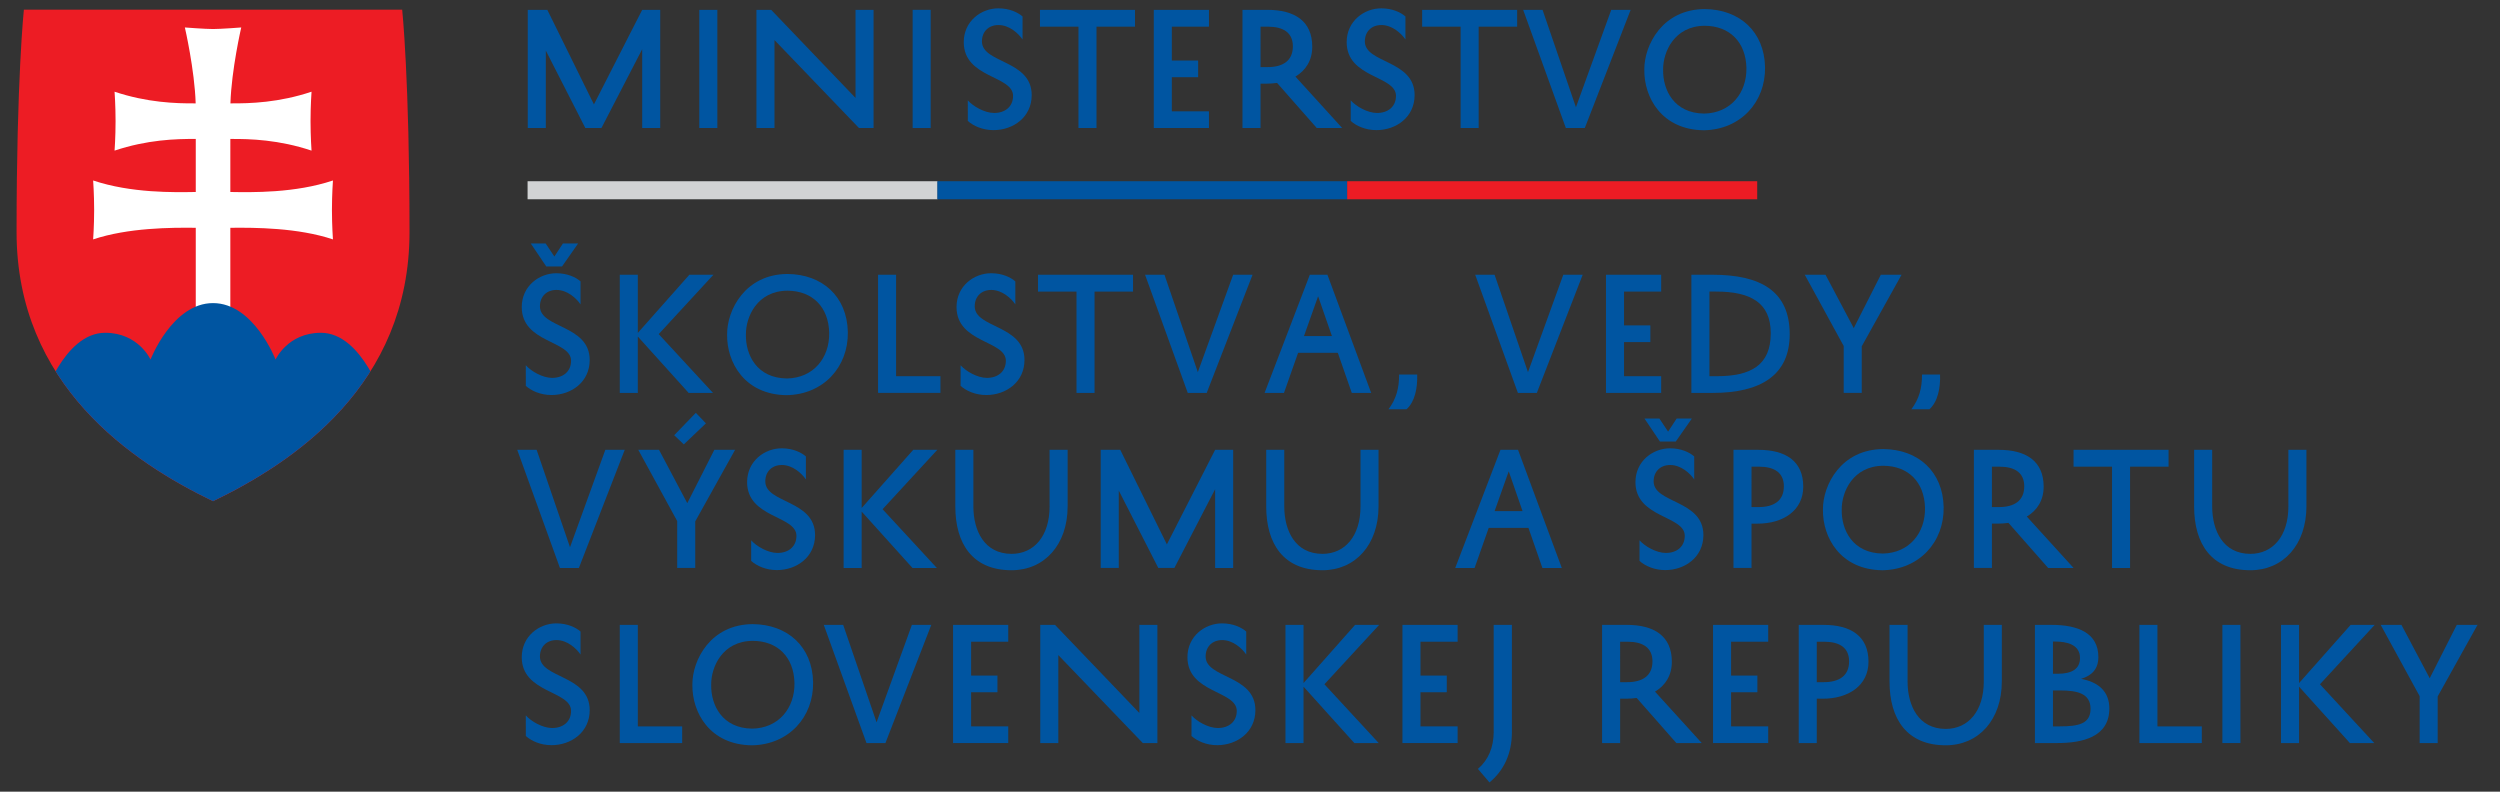 <?xml version="1.0" encoding="utf-8"?>
<!-- Generator: Adobe Illustrator 15.0.0, SVG Export Plug-In . SVG Version: 6.00 Build 0)  -->
<!DOCTYPE svg PUBLIC "-//W3C//DTD SVG 1.1//EN" "http://www.w3.org/Graphics/SVG/1.1/DTD/svg11.dtd">
<svg version="1.1" id="Layer_1" xmlns="http://www.w3.org/2000/svg" xmlns:xlink="http://www.w3.org/1999/xlink" x="0px" y="0px"
	 width="300px" height="95px" viewBox="0 0 300 95" enable-background="new 0 0 300 95" xml:space="preserve">
<rect x="0" y="0" width="300" height="95" fill="#333333" stroke="none"/>
<g>
	<path fill="#0055A1" d="M77.062,15.361V5.908l-4.89,9.454h-1.931L65.497,6.07v9.292h-2.165V1.181h2.346l5.593,11.348l5.792-11.348
		h2.164v14.181H77.062z"/>
	<path fill="#0055A1" d="M86.081,1.181v14.181h-2.164V1.181H86.081z"/>
	<path fill="#0055A1" d="M104.827,1.181v14.181h-1.751L92.937,4.807v10.555h-2.165V1.181h1.768l10.122,10.572V1.181H104.827z"/>
	<path fill="#0055A1" d="M111.681,1.181v14.181h-2.165V1.181H111.681z"/>
	<path fill="#0055A1" d="M116.138,12.041c0.631,0.722,2.021,1.516,3.157,1.516c1.317,0,2.273-0.758,2.273-2.056
		c0-2.454-5.918-2.111-5.918-6.441c0-2.525,2.093-4.059,4.15-4.059c1.335,0,2.346,0.487,2.905,0.974v2.761
		c-0.506-0.739-1.588-1.732-2.887-1.732c-1.209,0-1.985,0.812-1.985,1.967c0,2.652,5.971,2.201,5.971,6.44
		c0,2.652-2.218,4.204-4.582,4.204c-1.316,0-2.417-0.505-3.084-1.101V12.041z"/>
	<path fill="#0055A1" d="M124.797,1.181H136.2v2.02h-4.62v12.161h-2.165V3.201h-4.618V1.181z"/>
	<path fill="#0055A1" d="M145.075,15.361h-6.621V1.181h6.621v2.02h-4.456v4.06h3.157v2.002h-3.157v4.095h4.456V15.361z"/>
	<path fill="#0055A1" d="M153.247,9.949c-0.396,0.053-0.812,0.09-1.243,0.09h-0.74v5.322h-2.166V1.181h2.978
		c3.266,0,5.394,1.335,5.394,4.42c0,1.642-0.775,2.851-2.021,3.59l5.61,6.17h-3.048L153.247,9.949z M151.264,8.054h0.83
		c1.876,0,3.049-0.776,3.049-2.49c0-1.641-1.137-2.364-2.996-2.364h-0.883V8.054z"/>
	<path fill="#0055A1" d="M162.087,12.041c0.632,0.722,2.021,1.516,3.158,1.516c1.317,0,2.272-0.758,2.272-2.056
		c0-2.454-5.917-2.111-5.917-6.441c0-2.525,2.092-4.059,4.149-4.059c1.335,0,2.345,0.487,2.904,0.974v2.761
		c-0.505-0.739-1.588-1.732-2.886-1.732c-1.21,0-1.985,0.812-1.985,1.967c0,2.652,5.972,2.201,5.972,6.44
		c0,2.652-2.22,4.204-4.582,4.204c-1.316,0-2.417-0.505-3.086-1.101V12.041z"/>
	<path fill="#0055A1" d="M170.657,1.181h11.401v2.02h-4.618v12.161h-2.165V3.201h-4.618V1.181z"/>
	<path fill="#0055A1" d="M189.112,12.871l4.238-11.69h2.329l-5.503,14.181h-2.274l-5.123-14.181h2.326L189.112,12.871z"/>
	<path fill="#0055A1" d="M204.573,1.09c4.168,0.036,7.145,2.688,7.233,6.964c0.072,4.186-2.922,7.505-7.343,7.578
		c-5.034-0.055-7.197-3.915-7.145-7.289C197.301,5.42,199.483,1.108,204.573,1.09z M204.5,13.629
		c3.175-0.054,5.123-2.472,5.071-5.484c-0.073-3.086-2.004-5.034-4.998-5.052c-3.664,0.018-5.017,3.157-4.998,5.25
		C199.521,10.779,200.873,13.593,204.5,13.629z"/>
	<path fill="#0055A1" d="M63.098,43.83c0.631,0.722,2.021,1.516,3.156,1.516c1.317,0,2.274-0.759,2.274-2.057
		c0-2.454-5.918-2.111-5.918-6.441c0-2.526,2.093-4.059,4.15-4.059c1.335,0,2.344,0.487,2.904,0.974v2.76
		c-0.505-0.739-1.587-1.731-2.887-1.731c-1.208,0-1.984,0.812-1.984,1.967c0,2.651,5.971,2.2,5.971,6.44
		c0,2.653-2.218,4.204-4.582,4.204c-1.318,0-2.417-0.505-3.084-1.1V43.83z M69.376,29.216l-1.931,2.759h-1.894l-1.859-2.759h1.786
		l1.046,1.569l1.029-1.569H69.376z"/>
	<path fill="#0055A1" d="M76.537,32.968v6.982l6.188-6.982h2.887l-6.567,7.126l6.513,7.054h-2.922l-6.099-6.765v6.765h-2.164V32.968
		H76.537z"/>
	<path fill="#0055A1" d="M94.506,32.878c4.167,0.037,7.144,2.688,7.234,6.964c0.073,4.185-2.922,7.505-7.343,7.577
		c-5.034-0.054-7.198-3.915-7.144-7.289C87.234,37.208,89.417,32.896,94.506,32.878z M94.434,45.417
		c3.176-0.053,5.124-2.472,5.07-5.483c-0.073-3.086-2.003-5.035-4.997-5.052c-3.663,0.017-5.016,3.156-4.998,5.25
		C89.454,42.566,90.807,45.38,94.434,45.417z"/>
	<path fill="#0055A1" d="M112.853,47.148h-7.486V32.968h2.164v12.178h5.322V47.148z"/>
	<path fill="#0055A1" d="M115.271,43.83c0.631,0.722,2.021,1.516,3.158,1.516c1.316,0,2.273-0.759,2.273-2.057
		c0-2.454-5.918-2.111-5.918-6.441c0-2.526,2.093-4.059,4.15-4.059c1.334,0,2.345,0.487,2.905,0.974v2.76
		c-0.506-0.739-1.588-1.731-2.887-1.731c-1.208,0-1.985,0.812-1.985,1.967c0,2.651,5.972,2.2,5.972,6.44
		c0,2.653-2.218,4.204-4.582,4.204c-1.317,0-2.417-0.505-3.085-1.1V43.83z"/>
	<path fill="#0055A1" d="M124.562,32.968h11.403v2.021h-4.619v12.16h-2.165v-12.16h-4.62V32.968z"/>
	<path fill="#0055A1" d="M143.74,44.66l4.24-11.692h2.327l-5.502,14.181h-2.273l-5.124-14.181h2.327L143.74,44.66z"/>
	<path fill="#0055A1" d="M159.29,32.968l5.25,14.181h-2.326l-1.678-4.816h-4.764l-1.696,4.816h-2.326l5.429-14.181H159.29z
		 M156.477,40.33h3.354l-1.658-4.782L156.477,40.33z"/>
	<path fill="#0055A1" d="M170.062,44.948c0.053,1.605-0.271,3.267-1.282,4.167h-2.165c0.939-1.245,1.28-2.526,1.28-4.167H170.062z"
		/>
	<path fill="#0055A1" d="M183.357,44.66l4.238-11.692h2.328l-5.503,14.181h-2.273l-5.123-14.181h2.326L183.357,44.66z"/>
	<path fill="#0055A1" d="M199.341,47.148h-6.622V32.968h6.622v2.021h-4.457v4.06h3.158v2.002h-3.158v4.095h4.457V47.148z"/>
	<path fill="#0055A1" d="M202.965,47.148V32.968h2.526c5.792,0,9.273,1.967,9.273,7.145c0,4.907-3.481,7.036-9.236,7.036H202.965z
		 M205.133,45.146h0.863c4.114,0,6.495-1.316,6.495-5.16c0-3.698-2.47-4.998-6.549-4.998h-0.81V45.146z"/>
	<path fill="#0055A1" d="M223.408,47.148h-2.165V41.52l-4.673-8.552h2.49l3.391,6.406l3.247-6.406h2.49l-4.78,8.589V47.148z"/>
	<path fill="#0055A1" d="M232.807,44.948c0.055,1.605-0.271,3.267-1.28,4.167h-2.165c0.937-1.245,1.28-2.526,1.28-4.167H232.807z"/>
	<path fill="#0055A1" d="M68.401,65.668l4.24-11.689h2.328l-5.503,14.178h-2.273l-5.125-14.178h2.328L68.401,65.668z"/>
	<path fill="#0055A1" d="M83.429,68.156h-2.165v-5.629l-4.673-8.549h2.49l3.392,6.402l3.248-6.402h2.49l-4.781,8.586V68.156z
		 M82.058,53.328l-1.155-1.1l2.598-2.689l1.21,1.264L82.058,53.328z"/>
	<path fill="#0055A1" d="M90.141,64.836c0.632,0.723,2.021,1.518,3.157,1.518c1.318,0,2.274-0.758,2.274-2.057
		c0-2.453-5.919-2.111-5.919-6.441c0-2.523,2.093-4.059,4.15-4.059c1.336,0,2.346,0.488,2.905,0.975v2.762
		c-0.506-0.74-1.588-1.734-2.887-1.734c-1.208,0-1.985,0.813-1.985,1.967c0,2.652,5.973,2.201,5.973,6.441
		c0,2.65-2.22,4.203-4.582,4.203c-1.318,0-2.418-0.506-3.086-1.1V64.836z"/>
	<path fill="#0055A1" d="M103.4,53.979v6.98l6.188-6.98h2.887l-6.567,7.127l6.513,7.051h-2.923l-6.098-6.766v6.766h-2.165V53.979
		H103.4z"/>
	<path fill="#0055A1" d="M116.805,53.979v6.783c0,2.922,1.316,5.701,4.582,5.701c2.706,0,4.563-2.146,4.563-5.684v-6.801h2.166
		v6.783c0,4.6-2.779,7.668-6.729,7.668c-4.691,0-6.748-3.195-6.748-7.65v-6.801H116.805z"/>
	<path fill="#0055A1" d="M145.815,68.156v-9.451l-4.89,9.451h-1.929l-4.746-9.291v9.291h-2.165V53.979h2.346l5.593,11.346
		l5.792-11.346h2.165v14.178H145.815z"/>
	<path fill="#0055A1" d="M154.112,53.979v6.783c0,2.922,1.317,5.701,4.584,5.701c2.706,0,4.564-2.146,4.564-5.684v-6.801h2.164
		v6.783c0,4.6-2.778,7.668-6.729,7.668c-4.691,0-6.749-3.195-6.749-7.65v-6.801H154.112z"/>
	<path fill="#0055A1" d="M182.165,53.979l5.251,14.178h-2.328l-1.677-4.816h-4.764l-1.696,4.816h-2.325l5.429-14.178H182.165z
		 M179.351,61.336h3.356l-1.66-4.779L179.351,61.336z"/>
	<path fill="#0055A1" d="M196.744,64.836c0.63,0.723,2.019,1.518,3.156,1.518c1.316,0,2.271-0.758,2.271-2.057
		c0-2.453-5.917-2.111-5.917-6.441c0-2.523,2.095-4.059,4.15-4.059c1.334,0,2.347,0.488,2.903,0.975v2.762
		c-0.505-0.74-1.587-1.734-2.886-1.734c-1.21,0-1.985,0.813-1.985,1.967c0,2.652,5.972,2.201,5.972,6.441
		c0,2.65-2.217,4.203-4.582,4.203c-1.316,0-2.417-0.506-3.083-1.1V64.836z M203.022,50.225l-1.931,2.76h-1.896l-1.858-2.76h1.788
		l1.046,1.57l1.027-1.57H203.022z"/>
	<path fill="#0055A1" d="M210.183,62.836v5.32h-2.165V53.979h2.978c3.265,0,5.394,1.334,5.394,4.42c0,2.867-2.417,4.438-5.467,4.438
		H210.183z M210.183,60.85h0.83c1.876,0,3.05-0.773,3.05-2.488c0-1.643-1.138-2.363-2.995-2.363h-0.885V60.85z"/>
	<path fill="#0055A1" d="M226.005,53.889c4.168,0.035,7.145,2.688,7.233,6.961c0.073,4.188-2.922,7.506-7.343,7.58
		c-5.032-0.055-7.196-3.916-7.143-7.291C218.733,58.217,220.916,53.906,226.005,53.889z M225.933,66.426
		c3.177-0.055,5.123-2.473,5.068-5.484c-0.07-3.086-2.001-5.033-4.996-5.051c-3.663,0.018-5.017,3.158-4.998,5.248
		C220.952,63.576,222.306,66.389,225.933,66.426z"/>
	<path fill="#0055A1" d="M241.013,62.744c-0.396,0.055-0.809,0.092-1.243,0.092h-0.739v5.32h-2.165V53.979h2.977
		c3.266,0,5.395,1.334,5.395,4.42c0,1.641-0.775,2.85-2.021,3.588l5.611,6.17h-3.049L241.013,62.744z M239.03,60.85h0.83
		c1.876,0,3.049-0.773,3.049-2.488c0-1.643-1.137-2.363-2.997-2.363h-0.882V60.85z"/>
	<path fill="#0055A1" d="M248.826,53.979h11.402v2.02h-4.619v12.158h-2.164V55.998h-4.619V53.979z"/>
	<path fill="#0055A1" d="M265.461,53.979v6.783c0,2.922,1.316,5.701,4.582,5.701c2.705,0,4.563-2.146,4.563-5.684v-6.801h2.165
		v6.783c0,4.6-2.776,7.668-6.729,7.668c-4.691,0-6.747-3.195-6.747-7.65v-6.801H265.461z"/>
	<path fill="#0055A1" d="M63.098,85.848c0.631,0.721,2.021,1.514,3.156,1.514c1.317,0,2.274-0.756,2.274-2.055
		c0-2.453-5.918-2.113-5.918-6.441c0-2.525,2.093-4.061,4.15-4.061c1.335,0,2.344,0.49,2.904,0.977v2.76
		c-0.505-0.74-1.587-1.732-2.887-1.732c-1.208,0-1.984,0.813-1.984,1.967c0,2.652,5.971,2.199,5.971,6.439
		c0,2.652-2.218,4.205-4.582,4.205c-1.318,0-2.417-0.508-3.084-1.1V85.848z"/>
	<path fill="#0055A1" d="M81.859,89.166h-7.486v-14.18h2.164v12.178h5.322V89.166z"/>
	<path fill="#0055A1" d="M90.339,74.896c4.167,0.037,7.144,2.688,7.234,6.965c0.073,4.184-2.922,7.504-7.343,7.576
		c-5.034-0.055-7.198-3.914-7.144-7.289C83.068,79.227,85.25,74.914,90.339,74.896z M90.267,87.436
		c3.176-0.055,5.124-2.473,5.069-5.486c-0.072-3.084-2.002-5.033-4.996-5.049c-3.662,0.016-5.016,3.156-4.998,5.248
		C85.288,84.586,86.641,87.398,90.267,87.436z"/>
	<path fill="#0055A1" d="M105.188,86.678l4.238-11.691h2.328l-5.503,14.18h-2.273l-5.123-14.18h2.327L105.188,86.678z"/>
	<path fill="#0055A1" d="M120.99,89.166h-6.621v-14.18h6.621v2.02h-4.456v4.063h3.158v2h-3.158v4.096h4.456V89.166z"/>
	<path fill="#0055A1" d="M138.887,74.986v14.18h-1.751l-10.138-10.555v10.555h-2.165v-14.18h1.768l10.122,10.572V74.986H138.887z"/>
	<path fill="#0055A1" d="M142.981,85.848c0.631,0.721,2.021,1.514,3.156,1.514c1.318,0,2.274-0.756,2.274-2.055
		c0-2.453-5.918-2.113-5.918-6.441c0-2.525,2.093-4.061,4.15-4.061c1.334,0,2.345,0.49,2.904,0.977v2.76
		c-0.505-0.74-1.587-1.732-2.886-1.732c-1.21,0-1.985,0.813-1.985,1.967c0,2.652,5.972,2.199,5.972,6.439
		c0,2.652-2.218,4.205-4.582,4.205c-1.318,0-2.417-0.508-3.085-1.1V85.848z"/>
	<path fill="#0055A1" d="M156.422,74.986v6.982l6.188-6.982h2.888l-6.568,7.127l6.514,7.053h-2.925l-6.097-6.766v6.766h-2.165
		v-14.18H156.422z"/>
	<path fill="#0055A1" d="M174.914,89.166h-6.621v-14.18h6.621v2.02h-4.457v4.063h3.156v2h-3.156v4.096h4.457V89.166z"/>
	<path fill="#0055A1" d="M177.35,92.27c1.262-1.082,1.876-2.598,1.894-4.385V74.986h2.184v12.881c0,2.545-0.958,4.6-2.69,6.025
		L177.35,92.27z"/>
	<path fill="#0055A1" d="M196.4,83.754c-0.398,0.055-0.812,0.09-1.246,0.09h-0.739v5.322h-2.165v-14.18h2.977
		c3.266,0,5.395,1.336,5.395,4.422c0,1.639-0.775,2.85-2.021,3.588l5.611,6.17h-3.049L196.4,83.754z M194.415,81.861h0.83
		c1.876,0,3.05-0.777,3.05-2.492c0-1.643-1.138-2.363-2.995-2.363h-0.885V81.861z"/>
	<path fill="#0055A1" d="M212.184,89.166h-6.619v-14.18h6.619v2.02h-4.454v4.063h3.156v2h-3.156v4.096h4.454V89.166z"/>
	<path fill="#0055A1" d="M218.012,83.844v5.322h-2.164v-14.18h2.977c3.265,0,5.394,1.336,5.394,4.422
		c0,2.867-2.417,4.436-5.467,4.436H218.012z M218.012,81.861h0.83c1.876,0,3.05-0.777,3.05-2.492c0-1.643-1.137-2.363-2.995-2.363
		h-0.885V81.861z"/>
	<path fill="#0055A1" d="M228.909,74.986v6.783c0,2.924,1.316,5.701,4.582,5.701c2.706,0,4.563-2.146,4.563-5.684v-6.801h2.165
		v6.783c0,4.602-2.776,7.668-6.729,7.668c-4.691,0-6.747-3.193-6.747-7.65v-6.801H228.909z"/>
	<path fill="#0055A1" d="M244.189,89.166v-14.18h2.02c3.177,0,5.594,0.992,5.594,3.861c0,1.406-0.757,2.221-2.073,2.615
		c2.037,0.379,3.391,1.479,3.391,3.555c0,3.482-3.339,4.148-6.242,4.148H244.189z M246.95,80.85c1.679,0,2.651-0.578,2.651-1.895
		c0-1.605-1.587-1.967-2.939-1.967h-0.308v3.861H246.95z M247.221,82.854h-0.866v4.311h0.794c2.256,0,3.716-0.289,3.716-2.109
		C250.864,83.23,249.313,82.854,247.221,82.854z"/>
	<path fill="#0055A1" d="M264.215,89.166h-7.488v-14.18h2.164v12.178h5.324V89.166z"/>
	<path fill="#0055A1" d="M268.851,74.986v14.18h-2.164v-14.18H268.851z"/>
	<path fill="#0055A1" d="M275.887,74.986v6.982l6.189-6.982h2.886l-6.567,7.127l6.513,7.053h-2.922l-6.099-6.766v6.766h-2.165
		v-14.18H275.887z"/>
	<path fill="#0055A1" d="M292.521,89.166h-2.165v-5.629l-4.673-8.551h2.49l3.393,6.404l3.247-6.404h2.49l-4.782,8.588V89.166z"/>
</g>
<g>
	<g>
		<path fill="#D1D3D4" d="M112.509,23.913H63.31v-2.165h49.199V23.913z"/>
	</g>
	<g>
		<path fill="#0055A1" d="M161.687,23.913h-49.199v-2.165h49.199V23.913z"/>
	</g>
	<g>
		<path fill="#ED1C24" d="M210.865,23.913h-49.201v-2.165h49.201V23.913z"/>
	</g>
</g>
<g>
	<g>
		<path fill="#ED1C24" d="M25.563,60.143C15.865,55.469,1.988,46.194,1.988,27.849C1.988,9.503,2.865,1.16,2.865,1.16h45.397
			c0,0,0.879,8.343,0.879,26.689C49.142,46.194,35.266,55.469,25.563,60.143"/>
	</g>
	<g>
		<defs>
			<path id="SVGID_1_" d="M25.563,60.143C15.865,55.469,1.988,46.194,1.988,27.849C1.988,9.503,2.865,1.16,2.865,1.16h22.698h22.699
				c0,0,0.878,8.343,0.878,26.689C49.141,46.194,35.266,55.469,25.563,60.143"/>
		</defs>
		<clipPath id="SVGID_2_">
			<use xlink:href="#SVGID_1_"  overflow="visible"/>
		</clipPath>
		<path clip-path="url(#SVGID_2_)" fill="#FFFFFF" d="M27.64,23.039c2.626,0.043,7.751,0.146,12.313-1.381
			c0,0-0.12,1.634-0.12,3.536c0,1.901,0.12,3.534,0.12,3.534c-4.184-1.4-9.354-1.428-12.313-1.392v10.133h-4.148V27.335
			c-2.96-0.037-8.13-0.008-12.315,1.392c0,0,0.121-1.633,0.121-3.534c0-1.902-0.121-3.536-0.121-3.536
			c4.562,1.527,9.687,1.425,12.315,1.381v-6.363c-2.394-0.02-5.844,0.093-9.744,1.399c0,0,0.12-1.633,0.12-3.536
			c0-1.9-0.12-3.534-0.12-3.534c3.894,1.302,7.338,1.419,9.732,1.399c-0.123-4.029-1.296-9.109-1.296-9.109s2.416,0.188,3.381,0.188
			c0.968,0,3.383-0.188,3.383-0.188s-1.173,5.08-1.297,9.109c2.394,0.02,5.839-0.097,9.733-1.399c0,0-0.12,1.634-0.12,3.534
			c0,1.903,0.12,3.536,0.12,3.536c-3.899-1.306-7.351-1.419-9.743-1.399V23.039"/>
		<path clip-path="url(#SVGID_2_)" fill-rule="evenodd" clip-rule="evenodd" fill="#0055A1" d="M25.138,66.16l-20.1-17.918
			c0,0,2.568-8.309,7.585-8.309c3.985,0,5.44,3.213,5.44,3.213s2.616-6.774,7.5-6.774c4.887,0,7.503,6.774,7.503,6.774
			s1.454-3.213,5.44-3.213c5.016,0,7.585,8.309,7.585,8.309L25.138,66.16"/>
	</g>
</g>
</svg>
